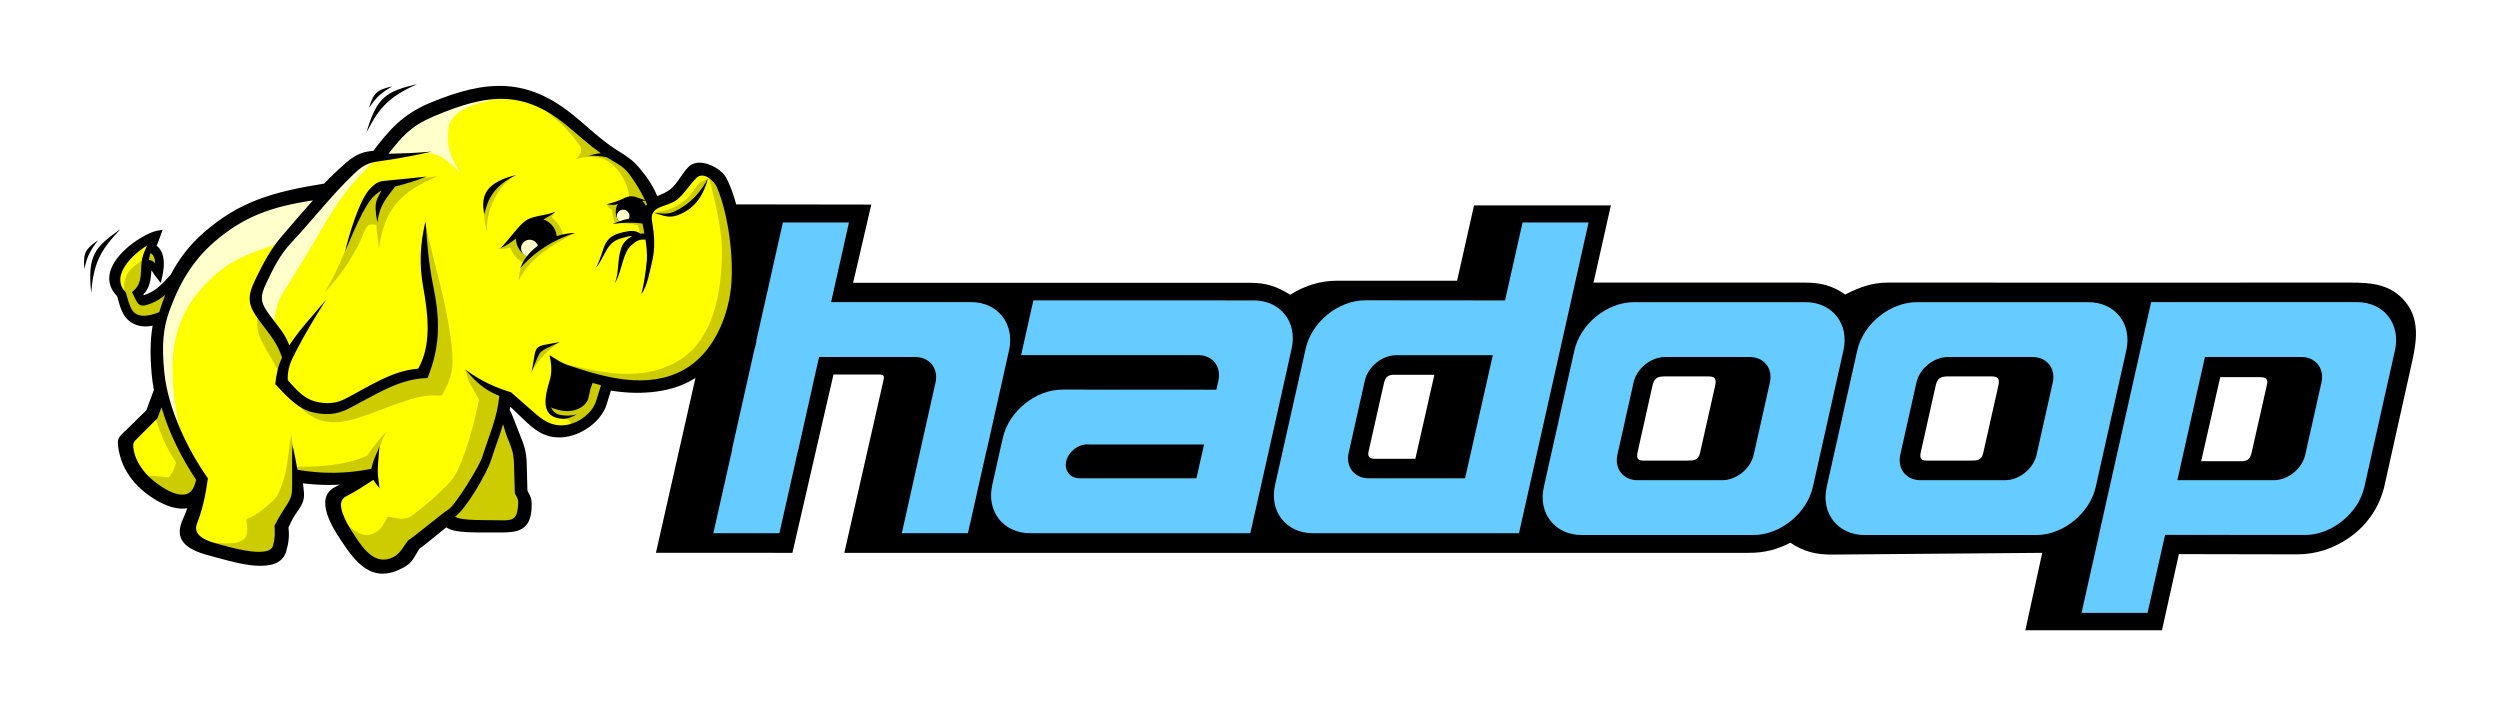 <svg width="119" height="34" viewBox="0 0 119 34" fill="none" xmlns="http://www.w3.org/2000/svg">
<g filter="url(#filter0_d_1670_1289)">
<path fill-rule="evenodd" clip-rule="evenodd" d="M96.407 26C98.575 26 100.742 26 102.91 26C103.178 24.792 103.447 23.584 103.715 22.376C105.571 22.376 107.487 22.387 109.343 22.387C110.249 22.387 111.052 22.109 111.765 21.633C112.625 21.058 113.267 20.177 113.508 19.09C113.916 17.251 114.327 15.412 114.737 13.574C114.971 12.525 115.276 11.34 114.515 10.392C113.815 9.52 112.887 9.452 111.867 9.452C104.525 9.46 97.182 9.452 89.84 9.452C89.099 9.452 88.478 9.689 87.83 10.019C87.223 9.594 86.674 9.452 85.929 9.452C82.57 9.452 79.21 9.452 75.851 9.452C76.126 8.227 76.402 7.002 76.677 5.778C74.506 5.778 72.335 5.778 70.164 5.778C69.895 6.972 69.627 8.167 69.358 9.362C67.449 9.362 65.54 9.362 63.63 9.362C62.839 9.362 62.079 9.608 61.416 10.029C60.773 9.633 60.277 9.462 59.515 9.462C53.213 9.462 46.911 9.462 40.608 9.462C40.897 8.22 41.186 6.979 41.474 5.738C39.306 5.734 37.139 5.731 34.971 5.728C33.721 11.256 32.472 16.785 31.222 22.314C33.388 22.314 35.553 22.315 37.719 22.315C38.37 19.486 39.022 16.657 39.673 13.827C40.406 13.827 41.139 13.827 41.871 13.827C42.133 13.827 42.082 13.974 42.038 14.169C41.422 16.884 40.806 19.6 40.189 22.315C54.546 22.315 68.903 22.315 83.26 22.315C83.991 22.315 84.563 22.166 85.221 21.834C85.869 22.262 86.442 22.405 87.234 22.398L97.21 22.315C96.942 23.544 96.675 24.772 96.407 26ZM68.276 13.839C67.638 13.839 66.999 13.839 66.359 13.839C66.023 13.839 65.932 13.991 65.865 14.289C65.625 15.354 65.385 16.419 65.145 17.483C65.077 17.79 65.234 17.84 65.504 17.84C66.126 17.84 66.748 17.84 67.37 17.84C67.672 16.506 67.974 15.172 68.276 13.839ZM79.274 13.916C79.957 13.916 80.639 13.916 81.322 13.916C81.716 13.916 81.695 14.12 81.624 14.436C81.389 15.479 81.155 16.523 80.92 17.566C80.838 17.93 80.609 17.924 80.293 17.924C79.598 17.924 78.903 17.924 78.209 17.924C77.902 17.924 77.9 17.745 77.954 17.5C78.188 16.457 78.422 15.414 78.655 14.371C78.741 13.985 78.895 13.916 79.274 13.916ZM92.755 13.916C93.437 13.916 94.12 13.916 94.803 13.916C95.197 13.916 95.175 14.12 95.104 14.436C94.87 15.479 94.635 16.523 94.401 17.566C94.319 17.93 94.089 17.924 93.773 17.924C93.078 17.924 92.384 17.924 91.689 17.924C91.383 17.924 91.38 17.745 91.435 17.5C91.668 16.457 91.902 15.414 92.135 14.371C92.222 13.985 92.376 13.916 92.755 13.916ZM104.776 17.954C105.415 17.954 106.054 17.954 106.694 17.954C107.03 17.954 107.121 17.802 107.187 17.504C107.427 16.439 107.667 15.374 107.907 14.309C107.976 14.003 107.819 13.953 107.549 13.953C106.927 13.953 106.305 13.953 105.683 13.953C105.38 15.287 105.078 16.62 104.776 17.954Z" fill="black"/>
<path fill-rule="evenodd" clip-rule="evenodd" d="M77.775 10.385H85.943C87.218 10.385 88.029 11.416 87.747 12.677L86.292 19.175C86.009 20.435 84.735 21.467 83.461 21.467H75.293C74.018 21.467 73.206 20.435 73.489 19.175L74.944 12.677C75.226 11.416 76.5 10.385 77.775 10.385ZM79.255 12.993H83.294C83.969 12.993 84.398 13.539 84.249 14.206L83.478 17.645C83.329 18.312 82.655 18.858 81.98 18.858H77.942C77.267 18.858 76.838 18.312 76.987 17.645L77.757 14.206C77.907 13.539 78.581 12.993 79.255 12.993Z" fill="#1F1917"/>
<path fill-rule="evenodd" clip-rule="evenodd" d="M91.239 10.385H99.407C100.682 10.385 101.494 11.416 101.211 12.677L99.756 19.175C99.474 20.435 98.2 21.467 96.925 21.467H88.757C87.483 21.467 86.671 20.435 86.953 19.175L88.408 12.677C88.691 11.416 89.965 10.385 91.239 10.385ZM92.72 12.993H96.758C97.433 12.993 97.862 13.539 97.713 14.206L96.943 17.645C96.793 18.312 96.119 18.858 95.445 18.858H91.406C90.732 18.858 90.302 18.312 90.451 17.645L91.222 14.206C91.371 13.539 92.045 12.993 92.72 12.993Z" fill="#1F1917"/>
<path fill-rule="evenodd" clip-rule="evenodd" d="M102.394 10.385H112.197C113.472 10.385 114.283 11.417 114.001 12.677L112.546 19.175C112.263 20.435 110.989 21.468 109.715 21.467L99.912 21.462L102.394 10.385ZM104.956 12.993H109.548C110.223 12.993 110.652 13.539 110.503 14.206L109.732 17.645C109.583 18.312 108.909 18.858 108.234 18.858H103.639" fill="#1F1917"/>
<path fill-rule="evenodd" clip-rule="evenodd" d="M72.303 21.379H62.5C61.225 21.379 60.413 20.347 60.696 19.087L62.151 12.589C62.433 11.329 63.708 10.296 64.982 10.297L74.785 10.301L72.303 21.379ZM69.74 18.77H65.149C64.474 18.77 64.045 18.224 64.194 17.557L64.964 14.118C65.114 13.451 65.788 12.905 66.462 12.905H71.058" fill="#1F1917"/>
<path fill-rule="evenodd" clip-rule="evenodd" d="M38.732 10.383H46.225C47.499 10.383 48.311 11.415 48.029 12.676L46.965 17.426H43.809L44.531 14.205C44.68 13.538 44.25 12.992 43.576 12.992H38.933C38.259 12.992 38.864 13.538 38.714 14.205L38.002 17.383H34.847L35.901 12.676C36.183 11.415 37.457 10.383 38.732 10.383Z" fill="#1F1917"/>
<path fill-rule="evenodd" clip-rule="evenodd" d="M33.956 21.379L36.11 11.789H39.257L37.1 21.379" fill="#1F1917"/>
<path fill-rule="evenodd" clip-rule="evenodd" d="M59.514 21.379H49.036C47.761 21.379 46.95 20.347 47.232 19.087L47.654 17.201H47.656L47.737 16.839C48.019 15.578 49.294 14.546 50.568 14.546L57.9 14.55L58.008 14.068C58.123 13.44 57.722 12.931 57.093 12.905H48.606L49.19 10.298L59.722 10.301C60.971 10.325 61.76 11.347 61.481 12.592L61.283 13.477H61.285L61.044 14.551H61.046L59.81 20.067H59.808L59.514 21.379ZM51.369 18.77H56.952L57.315 17.155H51.828C51.801 17.152 51.774 17.151 51.747 17.151C51.297 17.151 50.849 17.514 50.749 17.959C50.651 18.398 50.93 18.758 51.37 18.767C51.37 18.768 51.37 18.769 51.369 18.77Z" fill="#1F1917"/>
<path fill-rule="evenodd" clip-rule="evenodd" d="M77.775 10.385H85.943C87.218 10.385 88.029 11.416 87.747 12.677L86.292 19.175C86.009 20.435 84.735 21.467 83.461 21.467H75.293C74.018 21.467 73.206 20.435 73.489 19.175L74.944 12.677C75.226 11.416 76.5 10.385 77.775 10.385ZM79.255 12.993H83.294C83.969 12.993 84.398 13.539 84.249 14.206L83.478 17.645C83.329 18.312 82.655 18.858 81.98 18.858H77.942C77.267 18.858 76.838 18.312 76.987 17.645L77.757 14.206C77.907 13.539 78.581 12.993 79.255 12.993Z" fill="#66CCFF"/>
<path fill-rule="evenodd" clip-rule="evenodd" d="M91.239 10.385H99.407C100.682 10.385 101.494 11.416 101.211 12.677L99.756 19.175C99.474 20.435 98.2 21.467 96.925 21.467H88.757C87.483 21.467 86.671 20.435 86.953 19.175L88.408 12.677C88.691 11.416 89.965 10.385 91.239 10.385ZM92.72 12.993H96.758C97.433 12.993 97.862 13.539 97.713 14.206L96.943 17.645C96.793 18.312 96.119 18.858 95.445 18.858H91.406C90.732 18.858 90.302 18.312 90.451 17.645L91.222 14.206C91.371 13.539 92.045 12.993 92.72 12.993Z" fill="#66CCFF"/>
<path fill-rule="evenodd" clip-rule="evenodd" d="M102.395 10.381L100.348 19.503L99.912 21.459L99.082 25.173H102.223L103.058 21.459L109.716 21.464C110.99 21.465 112.262 20.433 112.544 19.173L113.999 12.677C114.281 11.417 113.469 10.381 112.194 10.381L102.395 10.381ZM104.954 12.992H109.549C110.224 12.992 110.652 13.54 110.503 14.207L109.732 17.644C109.583 18.31 108.909 18.858 108.235 18.858H103.64L104.954 12.992Z" fill="#66CCFF"/>
<path fill-rule="evenodd" clip-rule="evenodd" d="M72.475 6.588L71.64 10.302L64.982 10.296C63.708 10.296 62.436 11.327 62.154 12.588L60.694 19.088C60.411 20.349 61.224 21.38 62.498 21.38H72.303L74.786 10.302L75.616 6.588L72.475 6.588ZM66.463 12.908H71.059L69.739 18.769H65.149C64.474 18.769 64.046 18.226 64.195 17.559L64.966 14.117C65.115 13.45 65.789 12.908 66.463 12.908Z" fill="#66CCFF"/>
<path fill-rule="evenodd" clip-rule="evenodd" d="M37.265 6.588L35.993 12.257H36.01L35.956 12.481C35.935 12.546 35.917 12.612 35.902 12.678L34.846 17.383H34.857L33.957 21.38H37.098L37.997 17.383H38.003L38.714 14.208C38.715 14.203 38.713 14.197 38.714 14.192L38.989 12.993H43.573C44.247 12.993 44.681 13.54 44.532 14.208L43.81 17.426L42.927 21.38H46.073L46.962 17.426H46.967L48.028 12.678C48.31 11.418 47.498 10.382 46.224 10.382H39.56L40.411 6.588L37.265 6.588Z" fill="#66CCFF"/>
<path fill-rule="evenodd" clip-rule="evenodd" d="M59.514 21.379H49.036C47.761 21.379 46.95 20.347 47.232 19.087L47.654 17.201H47.656L47.737 16.839C48.019 15.578 49.294 14.546 50.568 14.546L57.9 14.55L58.008 14.068C58.123 13.44 57.722 12.931 57.093 12.905H48.606L49.19 10.298L59.722 10.301C60.971 10.325 61.76 11.347 61.481 12.592L61.283 13.477H61.285L61.044 14.551H61.046L59.81 20.067H59.808L59.514 21.379ZM51.369 18.77H56.952L57.315 17.155H51.828C51.801 17.152 51.774 17.151 51.747 17.151C51.297 17.151 50.849 17.514 50.749 17.959C50.651 18.398 50.93 18.758 51.37 18.767C51.37 18.768 51.37 18.769 51.369 18.77Z" fill="#66CCFF"/>
<path fill-rule="evenodd" clip-rule="evenodd" d="M7.489 14.576C7.36 14.923 7.231 15.27 7.102 15.617C6.783 15.93 6.464 16.243 6.145 16.555C5.796 16.897 5.721 16.895 5.802 17.379C5.899 17.947 6.175 18.533 6.684 19.037C7.218 19.567 8.341 20.317 9.149 19.964C9.074 20.232 8.974 20.514 8.847 20.789C8.306 21.964 9.626 22.194 10.55 22.441C11.318 22.647 13.202 23.194 13.474 22.196C13.596 21.747 13.615 21.505 13.572 21.076C13.811 20.549 13.887 20.465 14.085 20.174C14.356 19.776 14.337 19.625 14.277 19.131C14.266 19.035 14.252 18.931 14.236 18.822C15.15 18.959 16.029 18.957 16.925 18.847C16.653 19.004 16.38 19.141 16.02 19.324C15.166 19.758 15.971 21.039 16.339 21.6C17.112 22.778 17.805 23.588 19.109 22.89C19.548 22.655 19.582 22.405 19.855 22.001C20.006 21.919 20.785 21.264 21.248 20.893C21.424 21.102 21.76 21.14 22.27 21.177C22.526 21.195 23.532 21.189 23.798 21.19C24.598 21.195 25.078 21.113 25.14 20.251C25.17 19.842 25.152 19.755 24.949 19.398C24.937 18.947 24.924 18.496 24.912 18.045C24.898 17.537 24.8 17.226 24.599 16.751C24.416 16.32 24.313 15.953 24.099 15.535C24.128 15.371 24.152 15.202 24.168 15.025C24.439 15.284 24.711 15.543 24.983 15.802C25.501 16.296 25.93 16.699 26.72 16.663C27.543 16.624 28.485 15.983 28.726 15.198C28.807 14.937 28.887 14.675 28.967 14.413C30.208 14.645 31.659 14.592 32.739 14.022C34.329 13.183 35.072 11.496 35.255 9.712C35.403 8.268 35.118 5.841 34.422 4.524C34.218 4.137 33.294 3.647 32.889 4.053C32.584 4.359 32.374 4.825 32.045 5.103C31.79 5.319 31.474 5.426 31.197 5.538C30.983 4.966 30.674 4.521 30.297 4.076C29.997 3.723 29.714 3.547 29.319 3.302C28.537 2.817 27.93 2.206 27.219 1.626C25.066 -0.13 23.217 -0.076 20.535 1.041C19.255 1.574 18.638 2.297 17.853 3.335C17.379 3.36 17.053 3.45 16.552 3.888C16.181 4.211 15.837 4.544 15.503 4.888C12.996 5.283 11.439 5.756 9.791 7.2C9.121 7.788 8.634 8.44 8.254 9.172C7.901 9.558 7.55 9.953 7.084 10.13C6.756 10.255 6.762 10.255 6.647 9.95C7.037 9.66 7.03 9.114 7.066 8.62C7.312 8.632 7.405 8.905 7.572 9.114C7.671 8.677 7.728 7.999 7.263 7.761C7.339 7.561 7.424 7.359 7.503 7.139C6.817 7.257 4.467 8.823 5.721 10.018C5.804 10.35 5.869 10.579 5.978 10.803C6.265 11.393 6.91 11.494 7.472 11.278C7.318 11.976 7.286 12.736 7.379 13.803C7.401 14.059 7.439 14.317 7.489 14.576Z" fill="black"/>
<path d="M7.637 14.629C7.586 14.769 7.534 14.909 7.482 15.048L7.184 14.94C7.236 14.8 7.288 14.661 7.34 14.521L7.637 14.629ZM7.482 15.048C7.405 15.255 7.328 15.463 7.251 15.671L6.953 15.562C7.03 15.355 7.107 15.147 7.184 14.94L7.482 15.048ZM7.251 15.671L7.213 15.728L7.102 15.617L7.251 15.671ZM7.213 15.728C7.044 15.893 6.875 16.059 6.706 16.225L6.483 16.003C6.652 15.837 6.821 15.671 6.99 15.505L7.213 15.728ZM6.706 16.225C6.556 16.372 6.406 16.519 6.256 16.666L6.032 16.444C6.182 16.297 6.333 16.149 6.483 16.003L6.706 16.225ZM6.256 16.666C6.187 16.733 6.164 16.755 6.143 16.775L5.924 16.547C5.969 16.504 6.02 16.456 6.032 16.444L6.256 16.666ZM6.143 16.775C5.94 16.968 5.9 17.006 5.958 17.352L5.646 17.404C5.559 16.894 5.62 16.837 5.924 16.547L6.143 16.775ZM5.958 17.352C6.006 17.63 6.099 17.914 6.246 18.191L5.964 18.337C5.802 18.032 5.699 17.716 5.646 17.404L5.958 17.352ZM6.246 18.191C6.382 18.447 6.564 18.696 6.795 18.926L6.571 19.147C6.314 18.892 6.114 18.618 5.964 18.337L6.246 18.191ZM6.795 18.926C7.092 19.22 7.576 19.584 8.079 19.773L7.967 20.066C7.417 19.86 6.892 19.465 6.571 19.147L6.795 18.926ZM8.079 19.773C8.429 19.905 8.786 19.95 9.085 19.819L9.212 20.107C8.828 20.275 8.389 20.225 7.967 20.066L8.079 19.773ZM9.085 19.819L9.391 19.685L9.302 20.005L9.148 19.963L9.085 19.819ZM9.302 20.005C9.262 20.147 9.215 20.294 9.162 20.44L8.863 20.333C8.913 20.194 8.958 20.056 8.995 19.921L9.302 20.005ZM9.162 20.44C9.112 20.577 9.055 20.715 8.991 20.853L8.702 20.723C8.761 20.595 8.815 20.464 8.863 20.333L9.162 20.44ZM8.991 20.853C8.723 21.435 9.004 21.742 9.44 21.938L9.309 22.224C8.712 21.955 8.329 21.533 8.702 20.723L8.991 20.853ZM9.44 21.938C9.719 22.064 10.056 22.151 10.369 22.232L10.29 22.535C9.96 22.45 9.606 22.359 9.309 22.224L9.44 21.938ZM10.369 22.232C10.452 22.253 10.532 22.273 10.589 22.289L10.509 22.592C10.424 22.569 10.357 22.552 10.29 22.535L10.369 22.232ZM10.589 22.289C10.967 22.39 11.62 22.575 12.207 22.612L12.187 22.926C11.572 22.888 10.899 22.696 10.509 22.592L10.589 22.289ZM12.207 22.612C12.738 22.645 13.211 22.557 13.32 22.155L13.627 22.235C13.464 22.831 12.859 22.968 12.187 22.926L12.207 22.612ZM13.32 22.155C13.378 21.942 13.412 21.778 13.426 21.615L13.743 21.64C13.728 21.818 13.691 21.999 13.627 22.235L13.32 22.155ZM13.426 21.615C13.44 21.451 13.434 21.292 13.414 21.09L13.729 21.061C13.752 21.288 13.758 21.464 13.743 21.64L13.426 21.615ZM13.414 21.09L13.426 21.012L13.571 21.076L13.414 21.09ZM13.426 21.012C13.64 20.54 13.728 20.413 13.883 20.187L14.145 20.364C14.001 20.572 13.92 20.69 13.716 21.139L13.426 21.012ZM13.883 20.187C13.899 20.164 13.913 20.145 13.953 20.086L14.216 20.261C14.206 20.276 14.173 20.324 14.145 20.364L13.883 20.187ZM13.953 20.086C14.074 19.908 14.13 19.789 14.148 19.666L14.461 19.709C14.436 19.885 14.366 20.041 14.216 20.261L13.953 20.086ZM14.148 19.666C14.166 19.537 14.148 19.383 14.119 19.148L14.434 19.112C14.465 19.371 14.486 19.54 14.461 19.709L14.148 19.666ZM14.119 19.148C14.111 19.083 14.105 19.032 14.101 18.999L14.415 18.96C14.424 19.031 14.431 19.081 14.434 19.112L14.119 19.148ZM14.101 18.999C14.097 18.973 14.089 18.919 14.078 18.844L14.392 18.799C14.397 18.832 14.404 18.884 14.415 18.96L14.101 18.999ZM14.078 18.844L14.047 18.635L14.259 18.666L14.235 18.822L14.078 18.844ZM14.259 18.666C14.708 18.733 15.149 18.766 15.587 18.769L15.586 19.083C15.133 19.08 14.677 19.046 14.211 18.977L14.259 18.666ZM15.587 18.769C16.027 18.772 16.465 18.744 16.906 18.69L16.943 19.002C16.489 19.058 16.038 19.086 15.586 19.083L15.587 18.769ZM16.906 18.69L17.004 18.982L16.925 18.846L16.906 18.69ZM17.004 18.982C16.748 19.13 16.492 19.26 16.165 19.426L16.02 19.146C16.343 18.983 16.595 18.854 16.845 18.71L17.004 18.982ZM16.165 19.426C16.142 19.438 16.117 19.451 16.093 19.463L15.947 19.183C15.972 19.171 15.996 19.158 16.02 19.146L16.165 19.426ZM16.093 19.463C15.757 19.634 15.754 19.992 15.873 20.367L15.57 20.46C15.407 19.947 15.429 19.447 15.947 19.183L16.093 19.463ZM15.873 20.367C16.007 20.793 16.292 21.241 16.472 21.514L16.206 21.685C16.017 21.397 15.716 20.924 15.57 20.46L15.873 20.367ZM16.472 21.514C16.847 22.086 17.201 22.568 17.607 22.814L17.442 23.081C16.982 22.803 16.603 22.291 16.206 21.685L16.472 21.514ZM17.607 22.814C17.991 23.047 18.439 23.068 19.034 22.75L19.184 23.027C18.474 23.408 17.924 23.373 17.442 23.081L17.607 22.814ZM19.034 22.75C19.315 22.6 19.409 22.436 19.536 22.216L19.813 22.371C19.659 22.637 19.546 22.834 19.184 23.027L19.034 22.75ZM19.536 22.216C19.587 22.129 19.642 22.033 19.723 21.913L19.986 22.087C19.921 22.183 19.865 22.281 19.813 22.371L19.536 22.216ZM19.723 21.913L19.779 21.862L19.855 22L19.723 21.913ZM19.779 21.862C19.871 21.812 20.267 21.488 20.653 21.173L20.855 21.415C20.456 21.741 20.047 22.075 19.931 22.138L19.779 21.862ZM20.653 21.173C20.851 21.011 21.047 20.851 21.148 20.77L21.348 21.015C21.162 21.164 21.009 21.289 20.855 21.415L20.653 21.173ZM21.148 20.77L21.27 20.673L21.37 20.792L21.248 20.893L21.148 20.77ZM21.37 20.792C21.433 20.867 21.534 20.914 21.67 20.946L21.597 21.252C21.394 21.203 21.238 21.126 21.126 20.993L21.37 20.792ZM21.67 20.946C21.826 20.983 22.032 21.001 22.28 21.019L22.258 21.333C21.997 21.314 21.779 21.295 21.597 21.252L21.67 20.946ZM22.28 21.019C22.475 21.033 23.099 21.032 23.501 21.032V21.346C23.09 21.347 22.453 21.347 22.258 21.333L22.28 21.019ZM23.501 21.032C23.629 21.032 23.735 21.032 23.798 21.032L23.797 21.347C23.734 21.346 23.628 21.346 23.501 21.346V21.032ZM23.798 21.032C24.173 21.035 24.471 21.018 24.667 20.908L24.823 21.182C24.564 21.327 24.221 21.349 23.797 21.347L23.798 21.032ZM24.667 20.908C24.846 20.808 24.954 20.61 24.981 20.239L25.299 20.262C25.263 20.753 25.099 21.027 24.823 21.182L24.667 20.908ZM24.981 20.239C24.995 20.049 24.998 19.936 24.976 19.838L25.287 19.771C25.317 19.909 25.314 20.043 25.299 20.262L24.981 20.239ZM24.976 19.838C24.955 19.741 24.904 19.64 24.809 19.474L25.087 19.321C25.196 19.512 25.256 19.633 25.287 19.771L24.976 19.838ZM24.809 19.474L24.79 19.401L24.948 19.397L24.809 19.474ZM24.79 19.401C24.784 19.176 24.777 18.95 24.771 18.725L25.089 18.717C25.095 18.943 25.101 19.168 25.107 19.394L24.79 19.401ZM24.771 18.725C24.765 18.499 24.759 18.274 24.753 18.048L25.071 18.041C25.077 18.266 25.083 18.492 25.089 18.717L24.771 18.725ZM24.753 18.048C24.747 17.806 24.72 17.612 24.672 17.423L24.979 17.347C25.034 17.559 25.063 17.775 25.071 18.041L24.753 18.048ZM24.672 17.423C24.623 17.233 24.55 17.043 24.452 16.811L24.745 16.69C24.848 16.933 24.925 17.136 24.979 17.347L24.672 17.423ZM24.452 16.811C24.383 16.648 24.323 16.489 24.265 16.333L24.562 16.225C24.618 16.374 24.675 16.525 24.745 16.69L24.452 16.811ZM24.562 16.225V16.225L24.413 16.279L24.562 16.225ZM24.265 16.334C24.174 16.092 24.086 15.857 23.956 15.604L24.241 15.463C24.376 15.728 24.468 15.973 24.562 16.225L24.265 16.334ZM23.956 15.604L23.942 15.507L24.099 15.534L23.956 15.604ZM23.942 15.507C23.958 15.419 23.971 15.338 23.981 15.264L24.295 15.304C24.282 15.399 24.268 15.485 24.255 15.561L23.942 15.507ZM23.981 15.264C23.99 15.197 23.999 15.114 24.008 15.011L24.326 15.037C24.319 15.111 24.309 15.201 24.295 15.304L23.981 15.264ZM24.008 15.011L24.038 14.683L24.277 14.911L24.167 15.024L24.008 15.011ZM24.277 14.911C24.432 15.059 24.588 15.207 24.744 15.356L24.524 15.583C24.368 15.434 24.213 15.286 24.057 15.138L24.277 14.911ZM24.744 15.356L25.092 15.688L24.873 15.915L24.524 15.583L24.744 15.356ZM25.092 15.688C25.344 15.928 25.574 16.146 25.83 16.295L25.668 16.566C25.383 16.4 25.139 16.169 24.873 15.915L25.092 15.688ZM25.83 16.295C26.075 16.438 26.352 16.521 26.712 16.505L26.727 16.819C26.296 16.839 25.964 16.739 25.668 16.566L25.83 16.295ZM26.712 16.505C27.1 16.487 27.52 16.322 27.868 16.067L28.057 16.32C27.66 16.61 27.177 16.798 26.727 16.819L26.712 16.505ZM27.868 16.067C28.201 15.825 28.466 15.503 28.574 15.152L28.878 15.243C28.749 15.662 28.441 16.04 28.057 16.32L27.868 16.067ZM28.574 15.152C28.611 15.031 28.648 14.91 28.685 14.789L28.989 14.88C28.952 15.001 28.915 15.122 28.878 15.243L28.574 15.152ZM28.685 14.789C28.728 14.649 28.772 14.508 28.815 14.367L29.119 14.458C29.076 14.598 29.032 14.739 28.989 14.88L28.685 14.789ZM28.815 14.367L28.856 14.232L28.996 14.258L28.967 14.412L28.815 14.367ZM28.996 14.258C29.639 14.379 30.339 14.421 31.012 14.351L31.044 14.663C30.34 14.736 29.608 14.692 28.938 14.566L28.996 14.258ZM31.012 14.351C31.604 14.29 32.174 14.141 32.664 13.882L32.813 14.16C32.287 14.438 31.676 14.597 31.044 14.663L31.012 14.351ZM32.664 13.882C33.383 13.503 33.922 12.943 34.31 12.278L34.586 12.434C34.168 13.149 33.588 13.751 32.813 14.16L32.664 13.882ZM34.31 12.278V12.277L34.448 12.356L34.31 12.278ZM34.31 12.277C34.754 11.517 35.002 10.62 35.097 9.696L35.412 9.726C35.313 10.694 35.052 11.636 34.586 12.434L34.31 12.277ZM35.097 9.696C35.174 8.943 35.131 7.916 34.972 6.923L35.285 6.874C35.448 7.893 35.492 8.949 35.412 9.726L35.097 9.696ZM34.972 6.923C34.831 6.047 34.6 5.2 34.281 4.596L34.563 4.451C34.898 5.085 35.139 5.966 35.285 6.874L34.972 6.923ZM34.281 4.596C34.256 4.549 34.215 4.497 34.161 4.445L34.383 4.22C34.46 4.295 34.522 4.374 34.563 4.451L34.281 4.596ZM34.161 4.445C34.025 4.312 33.823 4.186 33.613 4.115L33.716 3.818C33.971 3.904 34.217 4.058 34.383 4.22L34.161 4.445ZM33.613 4.115C33.419 4.049 33.223 4.03 33.083 4.103L32.937 3.824C33.163 3.707 33.447 3.726 33.716 3.818L33.613 4.115ZM33.083 4.103C33.054 4.118 33.027 4.138 33.002 4.162L32.775 3.942C32.824 3.894 32.878 3.854 32.937 3.824L33.083 4.103ZM33.002 4.162C32.872 4.292 32.758 4.457 32.644 4.622L32.382 4.445C32.506 4.267 32.629 4.089 32.775 3.942L33.002 4.162ZM32.644 4.622C32.494 4.839 32.343 5.057 32.148 5.222L31.942 4.983C32.107 4.843 32.245 4.644 32.382 4.445L32.644 4.622ZM32.148 5.222C31.908 5.424 31.631 5.534 31.374 5.636L31.256 5.344C31.49 5.252 31.742 5.151 31.942 4.983L32.148 5.222ZM31.374 5.636C31.329 5.654 31.285 5.672 31.257 5.683L31.136 5.392C31.186 5.372 31.221 5.358 31.256 5.344L31.374 5.636ZM31.257 5.683L31.105 5.745L31.048 5.592L31.197 5.538L31.257 5.683ZM31.048 5.592C30.945 5.317 30.819 5.072 30.673 4.842L30.942 4.675C31.098 4.922 31.234 5.186 31.345 5.484L31.048 5.592ZM30.673 4.842C30.526 4.609 30.358 4.392 30.175 4.176L30.418 3.975C30.612 4.203 30.788 4.431 30.942 4.675L30.673 4.842ZM30.175 4.176C30.033 4.009 29.896 3.884 29.747 3.772L29.939 3.523C30.106 3.649 30.26 3.788 30.418 3.975L30.175 4.176ZM29.747 3.772C29.599 3.66 29.43 3.556 29.234 3.434L29.403 3.168C29.602 3.291 29.772 3.397 29.939 3.523L29.747 3.772ZM29.234 3.434C28.68 3.091 28.216 2.688 27.742 2.277L27.951 2.041C28.414 2.443 28.869 2.837 29.403 3.168L29.234 3.434ZM27.742 2.277C27.543 2.105 27.342 1.93 27.117 1.747L27.319 1.504C27.527 1.673 27.74 1.858 27.951 2.041L27.742 2.277ZM27.117 1.747C26.068 0.891 25.097 0.477 24.065 0.412L24.085 0.098C25.186 0.167 26.216 0.603 27.319 1.504L27.117 1.747ZM24.065 0.412C23.025 0.348 21.915 0.636 20.596 1.185L20.473 0.895C21.836 0.327 22.991 0.03 24.085 0.098L24.065 0.412ZM20.596 1.185C19.974 1.443 19.514 1.748 19.115 2.113L18.901 1.882C19.326 1.493 19.815 1.169 20.473 0.895L20.596 1.185ZM19.115 2.113C18.713 2.481 18.367 2.915 17.98 3.428L17.725 3.24C18.122 2.715 18.478 2.269 18.901 1.882L19.115 2.113ZM17.98 3.428L17.935 3.488L17.861 3.491L17.853 3.334L17.98 3.428ZM17.861 3.491C17.64 3.503 17.455 3.529 17.271 3.602L17.153 3.31C17.376 3.222 17.591 3.19 17.845 3.177L17.861 3.491ZM17.271 3.602C17.084 3.676 16.892 3.799 16.656 4.005L16.446 3.77C16.712 3.538 16.933 3.397 17.153 3.31L17.271 3.602ZM16.656 4.005C16.474 4.164 16.297 4.326 16.124 4.492L15.903 4.266C16.077 4.1 16.258 3.934 16.446 3.77L16.656 4.005ZM16.124 4.492L16.123 4.493L16.013 4.379L16.124 4.492ZM16.123 4.493C15.951 4.657 15.783 4.825 15.618 4.996L15.388 4.779C15.556 4.605 15.727 4.434 15.903 4.266L16.123 4.493ZM15.618 4.996L15.528 5.042L15.503 4.887L15.618 4.996ZM15.528 5.042C14.286 5.238 13.28 5.452 12.382 5.797L12.267 5.503C13.186 5.151 14.212 4.932 15.478 4.732L15.528 5.042ZM12.382 5.797C11.491 6.138 10.704 6.608 9.896 7.317L9.686 7.082C10.525 6.346 11.341 5.858 12.267 5.503L12.382 5.797ZM9.896 7.317C9.568 7.605 9.286 7.907 9.039 8.226L8.787 8.036C9.047 7.7 9.343 7.382 9.686 7.082L9.896 7.317ZM9.039 8.226C8.793 8.546 8.581 8.884 8.395 9.242L8.112 9.1C8.306 8.726 8.528 8.372 8.787 8.036L9.039 8.226ZM8.395 9.242L8.371 9.276L8.253 9.171L8.395 9.242ZM8.371 9.276C8.19 9.474 8.01 9.674 7.817 9.846L7.605 9.611C7.791 9.445 7.963 9.254 8.135 9.066L8.371 9.276ZM7.817 9.846C7.614 10.026 7.395 10.18 7.141 10.276L7.026 9.983C7.238 9.902 7.427 9.769 7.605 9.611L7.817 9.846ZM7.141 10.276H7.14L7.084 10.13L7.141 10.276ZM7.14 10.276C6.936 10.354 6.837 10.393 6.724 10.345L6.847 10.056C6.852 10.058 6.903 10.03 7.027 9.983L7.14 10.276ZM6.724 10.345L6.723 10.345L6.785 10.2L6.724 10.345ZM6.723 10.345C6.604 10.295 6.571 10.198 6.497 10.004L6.795 9.894C6.837 10.005 6.836 10.052 6.847 10.056L6.723 10.345ZM6.497 10.004L6.456 9.894L6.551 9.823L6.646 9.949L6.497 10.004ZM6.551 9.823C6.843 9.606 6.871 9.174 6.897 8.758L7.215 8.778C7.184 9.264 7.151 9.77 6.741 10.075L6.551 9.823ZM6.897 8.758C6.901 8.704 6.904 8.65 6.907 8.608L7.225 8.631C7.221 8.687 7.218 8.733 7.215 8.778L6.897 8.758ZM6.907 8.608L6.918 8.455L7.073 8.462L7.066 8.619L6.907 8.608ZM7.073 8.462C7.335 8.475 7.455 8.658 7.584 8.855L7.317 9.024C7.234 8.898 7.158 8.781 7.059 8.777L7.073 8.462ZM7.584 8.855C7.619 8.91 7.657 8.966 7.696 9.015L7.448 9.21C7.398 9.149 7.357 9.086 7.317 9.024L7.584 8.855ZM7.727 9.147L7.654 9.468L7.448 9.21L7.572 9.113L7.727 9.147ZM7.416 9.079C7.47 8.842 7.511 8.531 7.453 8.276L7.762 8.207C7.833 8.518 7.788 8.877 7.727 9.147L7.416 9.079ZM7.453 8.276C7.416 8.114 7.337 7.975 7.19 7.9L7.335 7.62C7.578 7.744 7.706 7.96 7.762 8.207L7.453 8.276ZM7.19 7.9L7.065 7.835L7.114 7.705L7.263 7.76L7.19 7.9ZM7.114 7.705C7.137 7.643 7.172 7.557 7.207 7.468L7.502 7.583C7.474 7.652 7.447 7.722 7.412 7.814L7.114 7.705ZM7.207 7.468C7.253 7.35 7.301 7.229 7.352 7.087L7.652 7.19C7.607 7.317 7.554 7.452 7.502 7.583L7.207 7.468ZM7.476 6.984L7.742 6.938L7.652 7.19L7.502 7.138L7.476 6.984ZM7.529 7.293C7.221 7.346 6.544 7.722 6.052 8.226L5.823 8.009C6.359 7.459 7.121 7.044 7.476 6.984L7.529 7.293ZM6.052 8.226C5.874 8.409 5.723 8.607 5.628 8.808L5.34 8.677C5.452 8.44 5.624 8.214 5.823 8.009L6.052 8.226ZM5.628 8.808C5.537 9 5.495 9.197 5.529 9.388L5.216 9.44C5.171 9.182 5.223 8.924 5.34 8.677L5.628 8.808ZM5.529 9.388C5.559 9.561 5.653 9.735 5.83 9.904L5.611 10.131C5.381 9.912 5.258 9.679 5.216 9.44L5.529 9.388ZM5.83 9.904L5.874 9.98L5.721 10.018L5.83 9.904ZM5.874 9.98C5.915 10.143 5.951 10.28 5.99 10.404L5.688 10.497C5.647 10.368 5.609 10.225 5.567 10.055L5.874 9.98ZM5.99 10.404C6.028 10.522 6.069 10.629 6.12 10.735L5.834 10.87C5.776 10.752 5.73 10.632 5.688 10.497L5.99 10.404ZM6.12 10.735C6.235 10.97 6.415 11.113 6.624 11.179L6.527 11.479C6.239 11.387 5.99 11.191 5.834 10.87L6.12 10.735ZM6.624 11.179C6.867 11.256 7.149 11.233 7.414 11.131L7.529 11.423C7.199 11.55 6.841 11.578 6.527 11.479L6.624 11.179ZM7.414 11.131L7.689 11.024L7.626 11.31L7.471 11.277L7.414 11.131ZM7.626 11.31C7.552 11.649 7.506 12.005 7.491 12.407L7.174 12.396C7.189 11.976 7.237 11.603 7.316 11.244L7.626 11.31ZM7.491 12.407C7.476 12.809 7.492 13.26 7.538 13.79L7.22 13.815C7.173 13.278 7.158 12.815 7.174 12.396L7.491 12.407ZM7.538 13.79C7.549 13.925 7.563 14.049 7.579 14.162L7.266 14.204C7.246 14.063 7.23 13.933 7.22 13.815L7.538 13.79ZM7.579 14.162C7.597 14.287 7.619 14.416 7.644 14.546L7.333 14.605C7.307 14.473 7.285 14.339 7.266 14.204L7.579 14.162ZM7.644 14.546L7.637 14.629L7.489 14.575" fill="black"/>
<path fill-rule="evenodd" clip-rule="evenodd" d="M15.59 5.139L13.499 5.475L11.591 6.302L9.97 7.311L8.428 9.172L7.557 10.085L6.714 10.392L6.492 9.853L6.881 9.297L6.969 8.513L7.23 8.523L7.515 8.78L7.438 7.981L7.122 7.772L7.131 7.467L6.383 7.886L5.705 8.677L5.563 9.384L5.853 9.951L6.124 10.913L6.674 11.17L7.252 11.142L7.801 10.827L7.435 12.662L7.801 14.705L7.398 15.648L6.079 17.054L6.313 17.894L6.938 18.867L8.117 19.688L8.742 19.772L9.437 19.795L9.003 21.556L10.598 22.202L12.584 22.461L13.264 22.021L13.316 20.832L14.074 19.591L14.126 18.609L15.956 18.738L17.655 18.583L15.956 19.591L16.243 20.806L17.315 22.461L18.36 22.9L19.197 22.564L19.537 21.892L21.288 20.574L21.628 20.858L24.372 20.961L24.921 20.522L24.973 19.746L24.791 19.41L24.66 17.316L23.745 15.506L23.902 14.705L24.451 14.989L25.993 16.411L26.751 16.463L27.587 16.127L28.424 15.506L28.842 14.162L31.299 14.317L32.789 13.748L33.991 12.637L34.853 11.034L35.063 9.146L34.88 6.949L34.409 4.984L33.939 4.364L33.285 4.157L32.135 5.398L31.09 5.76L30.175 4.26L29.26 3.433L28.763 3.123L26.777 1.494L25.183 0.641L23.588 0.511L21.732 0.822L20.112 1.416L18.988 2.321L18.099 3.381L17.184 3.64L15.59 5.139Z" fill="#FFFF00"/>
<path fill-rule="evenodd" clip-rule="evenodd" d="M9.526 9.804C7.734 11.871 8.132 14.377 8.629 16.832C8.364 16.17 8.099 15.508 7.834 14.846C7.736 14.239 7.639 13.632 7.541 13.025C7.569 12.405 7.597 11.784 7.625 11.163C7.876 10.57 8.127 9.977 8.378 9.384C8.754 8.832 9.131 8.281 9.507 7.729C10.093 7.246 10.678 6.763 11.264 6.281C11.906 6.019 12.547 5.757 13.188 5.495C13.941 5.398 14.694 5.301 15.447 5.205C14.75 5.991 14.053 6.777 13.356 7.563C11.676 8.102 10.686 8.465 9.526 9.804Z" fill="#FFFFCC"/>
<path fill-rule="evenodd" clip-rule="evenodd" d="M17.957 3.508C16.712 4.71 16.032 5.616 15.239 7.023C14.672 8.03 14.037 8.999 13.441 9.991C13.139 10.494 13.111 10.915 13.021 11.494C12.728 11.149 12.435 10.805 12.142 10.46C12.282 10.046 12.421 9.632 12.56 9.218C13.035 8.377 13.509 7.536 13.983 6.694C14.987 5.715 15.991 4.736 16.995 3.756C17.316 3.674 17.636 3.591 17.957 3.508Z" fill="#FFFFCC"/>
<path fill-rule="evenodd" clip-rule="evenodd" d="M24.107 0.53C23.11 0.9 21.453 1.022 21.338 2.154C21.257 2.958 21.4 3.362 21.89 4.213C20.68 2.974 20.38 3.166 18.041 3.551C18.376 3.082 18.71 2.613 19.045 2.144C19.631 1.785 20.216 1.427 20.802 1.068C21.555 0.903 22.308 0.737 23.061 0.572C23.41 0.558 23.758 0.544 24.107 0.53Z" fill="#FFFFCC"/>
<path fill-rule="evenodd" clip-rule="evenodd" d="M26.858 15.844C27.191 16.046 27.183 16.193 27.128 16.332C27.39 16.228 27.652 16.125 27.913 16.021C28.083 15.796 28.253 15.57 28.422 15.345C28.549 15.024 28.674 14.703 28.8 14.382C28.639 14.262 28.479 14.143 28.318 14.023C27.614 14.112 26.911 14.2 26.207 14.289C26.155 14.43 26.103 14.57 26.05 14.711C26.065 14.911 26.08 15.111 26.095 15.311C26.163 15.429 26.23 15.547 26.297 15.666C26.402 15.718 26.507 15.77 26.611 15.821C26.694 15.829 26.776 15.836 26.858 15.844Z" fill="#CCCC00"/>
<path fill-rule="evenodd" clip-rule="evenodd" d="M26.662 12.274C25.604 12.576 25.612 12.659 25.3 13.697C25.712 13.043 26.017 12.713 26.662 12.274Z" fill="#CCCC00"/>
<path fill-rule="evenodd" clip-rule="evenodd" d="M33.695 4.508C33.507 4.594 33.324 4.635 33.207 4.805C32.953 5.171 32.737 5.479 32.318 5.736C32.107 5.866 31.889 5.95 31.666 6.019C31.48 6.076 31.369 6.025 31.211 6.137C31.305 6.153 31.399 6.169 31.492 6.186C31.699 6.186 31.905 6.186 32.111 6.186C32.366 6.03 32.62 5.875 32.875 5.719C33.025 5.564 33.174 5.408 33.324 5.253C33.447 5.005 33.571 4.756 33.695 4.508Z" fill="#CCCC00"/>
<path fill-rule="evenodd" clip-rule="evenodd" d="M16.846 6.828C16.43 7.954 16.067 8.92 15.436 9.939C16.244 9.079 16.733 8.347 17.196 7.374C17.376 6.996 17.41 6.552 17.91 6.717C17.933 7.095 18.014 7.472 18.036 7.849C18.306 5.932 19.069 5.13 20.842 4.386C20.341 4.445 19.839 4.504 19.338 4.563C18.867 4.667 18.395 4.77 17.924 4.874C17.692 5.207 17.46 5.54 17.228 5.873C17.101 6.192 16.973 6.51 16.846 6.828Z" fill="#CCCC00"/>
<path fill-rule="evenodd" clip-rule="evenodd" d="M20.281 6.786C20.664 8.566 21.214 10.274 21.453 12.082C21.609 13.257 21.626 13.821 21.028 14.835C20.375 14.793 19.969 14.866 19.337 15.071C16.822 15.886 15.38 17.085 13.685 14.669C14.226 14.922 14.767 15.174 15.308 15.426C15.694 15.351 16.079 15.276 16.465 15.201C17.146 14.809 17.827 14.417 18.508 14.024C19.039 13.921 19.57 13.817 20.102 13.713C20.274 13.003 20.446 12.292 20.618 11.582C20.491 10.642 20.364 9.702 20.236 8.762C20.221 8.318 20.207 7.874 20.192 7.43C20.221 7.215 20.252 7 20.281 6.786Z" fill="#CCCC00"/>
<path fill-rule="evenodd" clip-rule="evenodd" d="M24.614 17.797C24.403 19.243 25.1 20.021 24.812 20.42C24.73 20.533 24.619 20.73 24.495 20.785C24.053 20.978 23.445 20.748 23.402 20.861C22.915 20.861 22.429 20.861 21.942 20.861C21.748 20.78 21.553 20.699 21.359 20.617C21.658 20.269 21.957 19.921 22.257 19.574C22.549 18.945 22.84 18.315 23.132 17.686C23.32 17.05 23.506 16.413 23.694 15.777C23.791 15.777 23.888 15.777 23.985 15.777C24.195 16.45 24.404 17.124 24.614 17.797Z" fill="#CCCC00"/>
<path fill-rule="evenodd" clip-rule="evenodd" d="M22.162 13.594C22.28 14.25 22.486 14.406 22.798 15.042C22.59 16.079 22.256 17.312 21.855 18.227C21.685 18.613 21.548 18.825 21.25 19.123C20.745 19.627 20.235 20.066 19.663 20.503C19.252 20.817 18.964 20.659 18.456 20.588C18.24 20.975 18.18 21.191 17.783 21.387C17.171 21.69 16.624 21.038 16.144 20.655C16.491 21.19 16.837 21.725 17.183 22.261C17.423 22.483 17.663 22.705 17.902 22.927C18.104 22.956 18.306 22.986 18.508 23.016C18.777 22.853 19.047 22.69 19.316 22.527C19.458 22.261 19.601 21.994 19.743 21.728C20.042 21.506 20.341 21.284 20.641 21.062C21.007 20.751 21.374 20.44 21.741 20.129C21.973 19.803 22.205 19.478 22.437 19.152C22.646 18.767 22.856 18.382 23.065 17.997C23.334 17.198 23.604 16.399 23.873 15.599C23.896 15.296 23.918 14.992 23.941 14.689C23.604 14.541 23.267 14.393 22.93 14.245C22.683 14.015 22.409 13.823 22.162 13.594Z" fill="#CCCC00"/>
<path fill-rule="evenodd" clip-rule="evenodd" d="M14.108 18.22C15.241 18.22 16.438 18.158 17.475 17.688C17.769 17.252 18.059 16.896 18.418 16.511C18.091 17.122 17.988 17.467 17.902 18.154C17.79 18.317 17.677 18.48 17.565 18.642C16.712 18.665 15.859 18.687 15.006 18.709C14.729 18.679 14.452 18.65 14.175 18.62C14.145 18.59 14.115 18.561 14.085 18.531C14.093 18.428 14.101 18.324 14.108 18.22Z" fill="#CCCC00"/>
<path fill-rule="evenodd" clip-rule="evenodd" d="M13.951 17.445C13.921 17.182 13.892 16.919 13.863 16.656C13.669 17.809 13.716 18.581 13.18 19.613C12.779 20.072 12.286 20.49 11.721 20.714C11.768 20.997 11.783 21.174 11.755 21.381C11.656 22.128 10.146 21.798 9.525 21.768C10.521 22.022 11.518 22.276 12.514 22.529C12.738 22.441 12.963 22.352 13.188 22.263C13.262 21.834 13.337 21.404 13.412 20.975C13.621 20.59 13.831 20.205 14.04 19.82C14.078 19.584 14.115 19.347 14.153 19.11C14.085 18.555 14.018 18 13.951 17.445Z" fill="#CCCC00"/>
<path fill-rule="evenodd" clip-rule="evenodd" d="M12.267 10.938C12.236 11.498 12.199 11.732 12.449 12.226C12.767 12.856 13.157 13.447 13.502 14.068C13.539 13.654 13.576 13.239 13.614 12.825C13.165 12.196 12.716 11.567 12.267 10.938Z" fill="#CCCC00"/>
<path fill-rule="evenodd" clip-rule="evenodd" d="M7.659 15.168C7.562 15.373 7.464 15.578 7.367 15.782C7.635 16.673 7.872 17.238 8.382 18.016C8.293 18.332 8.227 18.47 8.023 18.727C7.574 18.659 7.176 18.639 6.722 18.64C7.224 19.025 7.725 19.41 8.226 19.795C8.473 19.75 8.72 19.706 8.967 19.662C9.214 19.417 9.461 19.173 9.708 18.929C9.356 18.389 9.004 17.848 8.653 17.308C8.321 16.595 7.99 15.882 7.659 15.168Z" fill="#CCCC00"/>
<path fill-rule="evenodd" clip-rule="evenodd" d="M33.699 4.213C34.004 5.572 34.398 6.826 34.361 8.217C34.316 9.925 33.98 12.081 32.381 13.111C30.59 14.264 28.487 13.719 26.522 13.225C27.323 13.55 28.123 13.876 28.924 14.201C29.672 14.239 30.421 14.275 31.169 14.312C31.678 14.164 32.187 14.016 32.695 13.868C33.092 13.543 33.489 13.217 33.885 12.891C34.184 12.27 34.484 11.648 34.783 11.026C34.895 10.308 35.008 9.59 35.12 8.872C35.03 8.169 34.94 7.466 34.85 6.763C34.686 6.067 34.521 5.372 34.357 4.676C34.137 4.522 33.918 4.367 33.699 4.213Z" fill="#CCCC00"/>
<path fill-rule="evenodd" clip-rule="evenodd" d="M6.97 8.263C6.157 8.786 5.837 9.016 5.927 9.986C6.008 10.277 6.089 10.567 6.17 10.858C6.284 10.935 6.399 11.011 6.514 11.088C6.656 11.135 6.798 11.182 6.94 11.229C7.196 11.168 7.453 11.108 7.709 11.048C7.841 10.644 7.973 10.24 8.105 9.836C7.74 10.013 7.375 10.19 7.01 10.367C6.926 10.367 6.842 10.367 6.757 10.367C6.663 10.223 6.568 10.08 6.474 9.936C6.588 9.769 6.703 9.602 6.818 9.435C6.879 9.118 6.94 8.8 7 8.483C7.078 8.507 7.156 8.53 7.233 8.553C7.328 8.627 7.422 8.7 7.517 8.774C7.503 8.607 7.49 8.44 7.476 8.273C7.412 8.166 7.348 8.059 7.284 7.952C7.22 7.899 7.156 7.845 7.091 7.792C7.051 7.949 7.01 8.106 6.97 8.263Z" fill="#CCCC00"/>
<path fill-rule="evenodd" clip-rule="evenodd" d="M25.213 0.617C25.934 1.28 26.82 1.856 27.397 2.666C27.621 2.98 27.869 3.14 27.394 3.583C27.896 3.441 28.082 3.457 28.485 3.505C29.216 3.592 29.901 4.621 29.945 5.358C29.937 5.427 29.742 5.583 29.177 5.737C29.165 5.759 28.857 5.696 28.865 5.716C28.924 5.875 29.002 5.9 29.122 5.974C29.148 6.151 29.165 6.424 29.287 6.617C29.643 6.611 29.99 6.649 30.339 6.718C30.456 6.91 30.438 7.102 30.429 7.295C30.563 7.273 30.698 7.251 30.833 7.228C30.795 6.925 30.758 6.621 30.721 6.318C30.84 6.118 30.96 5.918 31.08 5.718C30.907 5.334 30.735 4.949 30.563 4.564C30.234 4.253 29.905 3.942 29.576 3.631C29.544 3.63 29.512 3.628 29.48 3.627C29.11 3.402 28.74 3.177 28.37 2.952C27.766 2.464 27.162 1.975 26.558 1.486C26.11 1.196 25.661 0.907 25.213 0.617Z" fill="#CCCC00"/>
<path fill-rule="evenodd" clip-rule="evenodd" d="M26.428 6.088C26.39 6.154 26.332 6.259 26.259 6.332C26.559 6.613 26.707 6.801 26.815 7.199C26.475 7.366 26.135 7.533 25.795 7.7C25.508 7.972 25.22 8.245 24.933 8.518C24.554 8.316 24.46 8.161 24.277 7.777C24.064 7.833 23.862 7.887 23.686 7.823C23.797 7.824 23.866 7.796 23.977 7.728C24.16 7.54 24.343 7.352 24.526 7.164C24.85 6.922 25.173 6.68 25.496 6.438C25.707 6.369 25.919 6.301 26.13 6.233C26.211 6.2 26.347 6.121 26.428 6.088Z" fill="#CCCC00"/>
<path fill-rule="evenodd" clip-rule="evenodd" d="M27.366 7.092C26.285 7.667 25.25 8.246 24.697 9.34C24.697 7.952 26.106 7.341 27.366 7.092Z" fill="#CCCC00"/>
<path fill-rule="evenodd" clip-rule="evenodd" d="M24.482 4.362C23.68 4.903 23.112 5.996 23.183 7.061C22.922 6.139 23.015 5.267 23.817 4.631C23.953 4.566 24.088 4.5 24.224 4.435C24.31 4.411 24.396 4.386 24.482 4.362Z" fill="#CCCC00"/>
<path fill-rule="evenodd" clip-rule="evenodd" d="M26.016 12.58C26.182 12.491 26.483 12.368 26.649 12.279C26.479 12.307 26.173 12.369 26.002 12.398C25.546 12.474 25.493 12.582 25.422 13.026C25.389 13.235 25.343 13.495 25.309 13.704C25.398 13.467 25.506 13.193 25.61 12.967C25.72 12.729 25.782 12.706 26.016 12.58ZM17.558 1.147C17.916 0.615 18.123 0.442 18.674 0.106C17.925 0.284 17.783 0.421 17.558 1.147ZM17.44 2.318C18.067 1.071 18.542 0.612 19.854 4.76837e-05C18.37 0.36 17.933 0.616 17.44 2.318ZM4.016 8.806C4.153 8.182 4.281 7.946 4.671 7.434C4.039 7.87 3.957 8.049 4.016 8.806ZM18.067 19.253C18.048 19.101 18.029 18.95 18.01 18.798C17.976 18.524 17.977 18.301 17.999 18.025C18.02 17.757 18.042 17.49 18.063 17.223C17.984 17.494 17.827 17.766 17.748 18.038C17.717 18.147 17.691 18.235 17.676 18.316C16.501 18.553 15.335 18.568 14.16 18.361C14.085 17.93 13.994 17.482 13.917 17.161C13.894 17.521 13.909 18.516 13.907 19.073C13.906 19.505 13.887 19.653 13.662 20.02C13.451 20.364 13.362 20.442 13.067 21.023C13.092 21.389 13.092 21.631 12.994 21.979C12.83 22.558 11.178 22.11 10.743 21.991C10.206 21.846 9.097 21.63 9.376 20.923C9.621 20.3 9.777 19.644 9.897 18.772C8.914 17.372 8 15.452 7.824 13.751C7.688 12.431 7.77 11.618 8.059 10.81C8.516 9.53 9.157 8.422 10.184 7.53C11.571 6.327 12.867 5.844 14.896 5.538C14.408 6.078 13.925 6.65 13.399 7.262C12.866 7.882 12.55 8.509 12.211 9.187C11.744 10.124 11.754 10.48 12.374 11.303C12.907 12.011 13.195 12.331 13.428 13.024C13.236 13.416 13.166 13.748 13.101 14.284C13.755 14.99 14.24 15.474 14.875 15.624C15.497 15.77 16.017 15.742 16.574 15.46C17.811 14.835 18.955 14.027 20.35 13.994C20.995 12.424 20.93 11.113 20.62 9.595C20.409 8.558 20.324 7.576 20.258 6.518C19.996 7.607 19.947 8.565 20.141 9.649C20.375 10.956 20.557 12.4 19.906 13.549C18.645 13.644 17.564 14.403 16.427 14.986C15.97 15.22 15.494 15.243 14.988 15.105C14.519 14.978 14.202 14.671 13.696 14.094C13.688 13.514 13.82 13.247 14.089 12.722C14.521 11.88 14.998 11.095 15.522 10.266C14.881 11.032 14.274 11.671 13.769 12.44C13.576 11.897 13.3 11.621 12.844 11.009C12.398 10.412 12.351 10.15 12.684 9.458C13.02 8.763 13.304 8.152 13.875 7.543C14.862 6.489 15.765 5.316 16.844 4.279C17.43 3.715 17.667 3.735 18.444 3.618C19.146 3.513 19.832 3.38 20.548 3.216C19.856 3.28 19.186 3.303 18.512 3.32C18.505 3.32 18.498 3.32 18.491 3.32C19.154 2.482 19.539 2.015 20.617 1.552C23.269 0.413 24.955 0.289 27.038 2.022C27.578 2.471 28.05 2.907 28.598 3.294C28.399 3.311 28.228 3.346 28.002 3.434C28.277 3.382 28.595 3.434 28.881 3.485C28.961 3.537 29.044 3.587 29.128 3.636C29.515 3.862 29.734 3.986 29.996 4.346C30.272 4.727 30.502 5.107 30.705 5.527C30.572 5.48 30.461 5.44 30.361 5.411C30.288 5.378 30.209 5.356 30.124 5.348C29.957 5.332 29.797 5.372 29.664 5.454C29.658 5.456 29.653 5.458 29.648 5.461C29.434 5.564 29.102 5.681 28.881 5.717C28.994 5.756 29.244 5.77 29.362 5.724C29.378 5.718 29.394 5.713 29.41 5.709C29.357 5.799 29.322 5.9 29.312 6.01C29.297 6.156 29.327 6.296 29.391 6.417C29.391 6.417 29.391 6.418 29.391 6.418C29.411 6.465 29.439 6.508 29.47 6.539C29.368 6.576 29.265 6.618 29.158 6.664C29.653 6.589 30.098 6.576 30.581 6.639C30.613 6.79 30.645 6.949 30.674 7.111C30.615 7.116 30.555 7.12 30.495 7.125C30.491 7.125 30.486 7.126 30.481 7.126C30.253 6.946 29.998 6.976 29.651 7.055C28.594 7.293 28.843 7.879 28.356 8.763C28.861 8.153 28.824 7.514 29.646 7.322C29.838 7.277 29.968 7.221 30.098 7.24C29.864 7.356 29.663 7.549 29.582 7.772C29.357 8.403 29.497 8.934 29.249 9.523C29.556 8.997 29.575 8.483 29.849 7.929C29.948 7.73 30.314 7.411 30.539 7.406C30.601 7.405 30.662 7.404 30.724 7.402C30.778 7.753 30.811 8.101 30.79 8.39C30.752 8.916 30.613 9.698 30.53 9.997C30.809 9.643 30.936 8.894 31.058 8.367C31.185 7.817 31.153 7.158 31.041 6.568C30.889 5.758 31.732 5.89 32.221 5.508C32.581 5.228 32.829 4.78 33.158 4.462C33.486 4.148 34.001 4.61 34.129 4.918C34.688 6.253 34.942 8.354 34.794 9.7C34.629 11.211 33.891 12.86 32.544 13.603C30.827 14.551 28.803 13.972 27.097 13.404C26.733 13.282 26.48 13.105 26.159 12.906C26.247 13.294 26.286 13.705 26.17 14.093C25.986 14.708 25.689 15.714 26.533 15.899C26.855 15.97 27 15.96 27.454 15.728C27.087 15.81 26.902 15.79 26.649 15.744C26.421 15.703 26.299 15.559 26.235 15.389C26.315 15.447 26.446 15.477 26.668 15.531C27.294 15.68 27.89 15.382 28.007 14.953C28.075 14.702 28.064 14.57 28.208 14.228C28.337 14.268 28.471 14.304 28.608 14.337C28.531 14.587 28.453 14.837 28.376 15.087C28.175 15.736 27.391 16.259 26.699 16.247C26.059 16.236 25.654 15.84 25.212 15.451C24.908 15.183 24.615 14.927 24.325 14.673C23.529 14.425 22.891 14.135 22.152 13.594C22.678 14.205 23.035 14.543 23.768 14.847C23.661 15.923 23.283 16.708 22.961 17.738C22.815 18.203 21.663 20.069 21.344 20.251C21.116 20.381 19.691 21.568 19.423 21.725C19.223 21.987 19.048 22.349 18.748 22.506C17.833 22.985 17.245 22.069 16.753 21.295C16.528 20.942 15.906 19.927 16.448 19.642C16.962 19.374 17.249 19.182 17.772 18.842C17.849 18.98 17.981 19.114 18.067 19.253ZM21.248 20.893C20.785 21.264 20.006 21.919 19.855 22.001C19.581 22.405 19.547 22.655 19.109 22.89C17.804 23.588 17.111 22.778 16.339 21.6C15.971 21.039 15.166 19.758 16.02 19.324C16.38 19.141 16.652 19.004 16.924 18.847C16.029 18.957 15.149 18.958 14.235 18.822C14.251 18.931 14.265 19.035 14.277 19.131C14.336 19.625 14.355 19.776 14.084 20.174C13.886 20.465 13.81 20.549 13.571 21.076C13.614 21.505 13.596 21.747 13.473 22.196C13.201 23.194 11.317 22.647 10.549 22.441C9.625 22.194 8.305 21.964 8.847 20.789C8.974 20.514 9.073 20.232 9.148 19.964C8.34 20.317 7.218 19.567 6.683 19.037C6.174 18.533 5.898 17.947 5.802 17.379C5.72 16.895 5.795 16.897 6.144 16.555C6.463 16.243 6.782 15.93 7.102 15.617C7.23 15.27 7.36 14.924 7.488 14.577C7.438 14.318 7.401 14.059 7.379 13.803C7.286 12.736 7.317 11.976 7.471 11.278C6.909 11.495 6.264 11.393 5.977 10.803C5.868 10.579 5.803 10.35 5.721 10.018C4.467 8.823 6.817 7.257 7.502 7.139C7.424 7.359 7.338 7.561 7.262 7.761C7.727 7.999 7.67 8.677 7.571 9.114C7.404 8.905 7.312 8.632 7.066 8.62C7.03 9.114 7.036 9.66 6.646 9.95C6.761 10.255 6.755 10.255 7.084 10.13C7.549 9.953 7.9 9.558 8.253 9.172C8.633 8.44 9.121 7.788 9.791 7.2C11.438 5.756 12.995 5.283 15.502 4.888C15.836 4.544 16.181 4.211 16.551 3.888C17.052 3.45 17.378 3.359 17.852 3.335C18.637 2.297 19.255 1.573 20.534 1.041C23.216 -0.076 25.065 -0.13 27.218 1.626C27.93 2.206 28.536 2.817 29.318 3.302C29.714 3.547 29.997 3.723 30.297 4.076C30.674 4.521 30.982 4.966 31.196 5.538C31.473 5.425 31.789 5.319 32.044 5.103C32.374 4.825 32.584 4.359 32.889 4.053C33.294 3.647 34.217 4.137 34.422 4.524C35.118 5.841 35.402 8.268 35.254 9.712C35.072 11.496 34.328 13.183 32.739 14.022C31.658 14.592 30.208 14.645 28.967 14.413C28.886 14.675 28.806 14.937 28.726 15.198C28.484 15.983 27.542 16.624 26.719 16.663C25.929 16.699 25.501 16.296 24.983 15.802C24.711 15.543 24.439 15.284 24.167 15.025C24.151 15.202 24.128 15.371 24.098 15.535C24.312 15.953 24.415 16.32 24.598 16.751C24.8 17.226 24.898 17.537 24.912 18.045C24.924 18.496 24.936 18.947 24.948 19.398C25.152 19.755 25.169 19.842 25.14 20.251C25.077 21.113 24.597 21.195 23.798 21.19C23.531 21.189 22.525 21.195 22.269 21.177C21.759 21.14 21.424 21.102 21.248 20.893ZM23.945 16.192C23.784 16.761 23.567 17.297 23.37 17.912C23.183 18.494 22.225 20.184 21.661 20.594C21.771 20.674 21.972 20.706 22.331 20.737C22.585 20.759 23.586 20.763 23.838 20.767C24.391 20.777 24.601 20.736 24.657 20.113C24.684 19.807 24.66 19.75 24.506 19.483C24.492 19.006 24.479 18.529 24.465 18.052C24.452 17.599 24.364 17.339 24.185 16.917C24.077 16.665 24.019 16.43 23.945 16.192ZM7.089 8.385C7.213 8.371 7.29 8.436 7.386 8.531C7.368 8.304 7.326 8.136 7.164 8.043C7.153 8.08 7.143 8.117 7.133 8.154C7.113 8.227 7.099 8.305 7.089 8.385ZM7.869 10.025C7.78 10.254 7.697 10.49 7.619 10.733C7.606 10.774 7.593 10.814 7.581 10.855C7.109 11.053 6.487 11.179 6.249 10.688C6.134 10.449 6.069 10.215 5.985 9.914C5.206 9.116 6.37 8.064 7.003 7.686C6.912 7.881 6.846 8.029 6.802 8.181C6.609 8.839 6.889 9.427 6.285 9.904C6.569 10.471 6.556 10.697 7.216 10.435C7.471 10.334 7.682 10.193 7.869 10.025ZM7.687 15.391C8.045 16.616 8.655 17.82 9.331 18.832C9.331 18.838 9.331 18.844 9.331 18.85C9.289 19.024 9.24 19.194 9.137 19.33C8.654 19.969 7.424 19.03 7.068 18.671C6.679 18.278 6.419 17.813 6.357 17.377C6.312 17.058 6.356 17.05 6.58 16.825C6.883 16.522 7.186 16.219 7.488 15.916C7.554 15.741 7.621 15.566 7.687 15.391ZM30.575 5.557C30.644 5.624 30.699 5.704 30.738 5.793C30.759 5.774 30.781 5.756 30.804 5.739C30.776 5.676 30.747 5.614 30.718 5.553C30.669 5.554 30.621 5.555 30.575 5.557ZM24.654 7.761C24.591 7.63 24.561 7.492 24.56 7.356C24.328 7.539 24.076 7.713 23.814 7.813C24.175 7.494 24.666 6.741 25.022 6.504C25.425 6.234 25.973 6.286 26.444 6.071C26.283 6.215 26.077 6.332 25.868 6.443C26.099 6.526 26.298 6.695 26.412 6.931C26.46 7.031 26.489 7.135 26.5 7.239C26.817 7.136 27.127 7.088 27.389 7.091C26.451 7.352 25.453 7.961 24.765 8.768C24.843 8.557 24.951 8.367 25.081 8.198C24.9 8.105 24.748 7.956 24.654 7.761ZM20.304 4.404C19.786 4.604 19.314 4.754 18.809 4.88C18.348 5.479 18.067 5.789 17.961 6.592C17.837 5.802 17.811 5.655 18.166 5.066C18.063 5.118 17.967 5.189 17.83 5.305C17.334 5.725 16.686 7.375 16.428 7.965C16.592 7.255 17.106 5.48 17.635 4.962C17.983 4.622 18.062 4.63 18.552 4.584C19.137 4.529 19.72 4.469 20.304 4.404ZM31.116 6.126C31.536 6.165 31.776 6.229 32.153 6.045C32.854 5.702 33.37 5.142 33.705 4.471C33.5 5.271 33.088 5.951 32.234 6.252C31.814 6.4 31.543 6.247 31.116 6.126ZM23.052 6.204C23.21 5.511 23.491 4.842 24.58 4.326C23.137 4.683 22.866 5.282 23.052 6.204ZM4.338 9.939C4.462 8.552 4.734 7.953 5.731 6.91C4.481 7.78 4.169 8.176 4.338 9.939Z" fill="black"/>
<path fill-rule="evenodd" clip-rule="evenodd" d="M24.842 7.985C24.746 7.785 24.832 7.545 25.034 7.45C25.237 7.354 25.48 7.44 25.577 7.639C25.586 7.658 25.593 7.678 25.599 7.697C25.406 7.839 25.229 8.006 25.08 8.199C24.98 8.159 24.892 8.087 24.842 7.985Z" fill="#FFFFCC"/>
<path fill-rule="evenodd" clip-rule="evenodd" d="M29.36 6.255C29.377 6.09 29.519 5.968 29.686 5.984C29.854 6 29.977 6.148 29.961 6.313C29.957 6.348 29.948 6.381 29.933 6.412C29.78 6.437 29.627 6.482 29.47 6.539C29.404 6.472 29.351 6.351 29.36 6.255Z" fill="#FFFFCC"/>
</g>
<defs>
<filter id="filter0_d_1670_1289" x="0" y="0" width="119" height="34" filterUnits="userSpaceOnUse" color-interpolation-filters="sRGB">
<feFlood flood-opacity="0" result="BackgroundImageFix"/>
<feColorMatrix in="SourceAlpha" type="matrix" values="0 0 0 0 0 0 0 0 0 0 0 0 0 0 0 0 0 0 127 0" result="hardAlpha"/>
<feOffset dy="4"/>
<feGaussianBlur stdDeviation="2"/>
<feComposite in2="hardAlpha" operator="out"/>
<feColorMatrix type="matrix" values="0 0 0 0 0 0 0 0 0 0 0 0 0 0 0 0 0 0 0.05 0"/>
<feBlend mode="normal" in2="BackgroundImageFix" result="effect1_dropShadow_1670_1289"/>
<feBlend mode="normal" in="SourceGraphic" in2="effect1_dropShadow_1670_1289" result="shape"/>
</filter>
</defs>
</svg>
